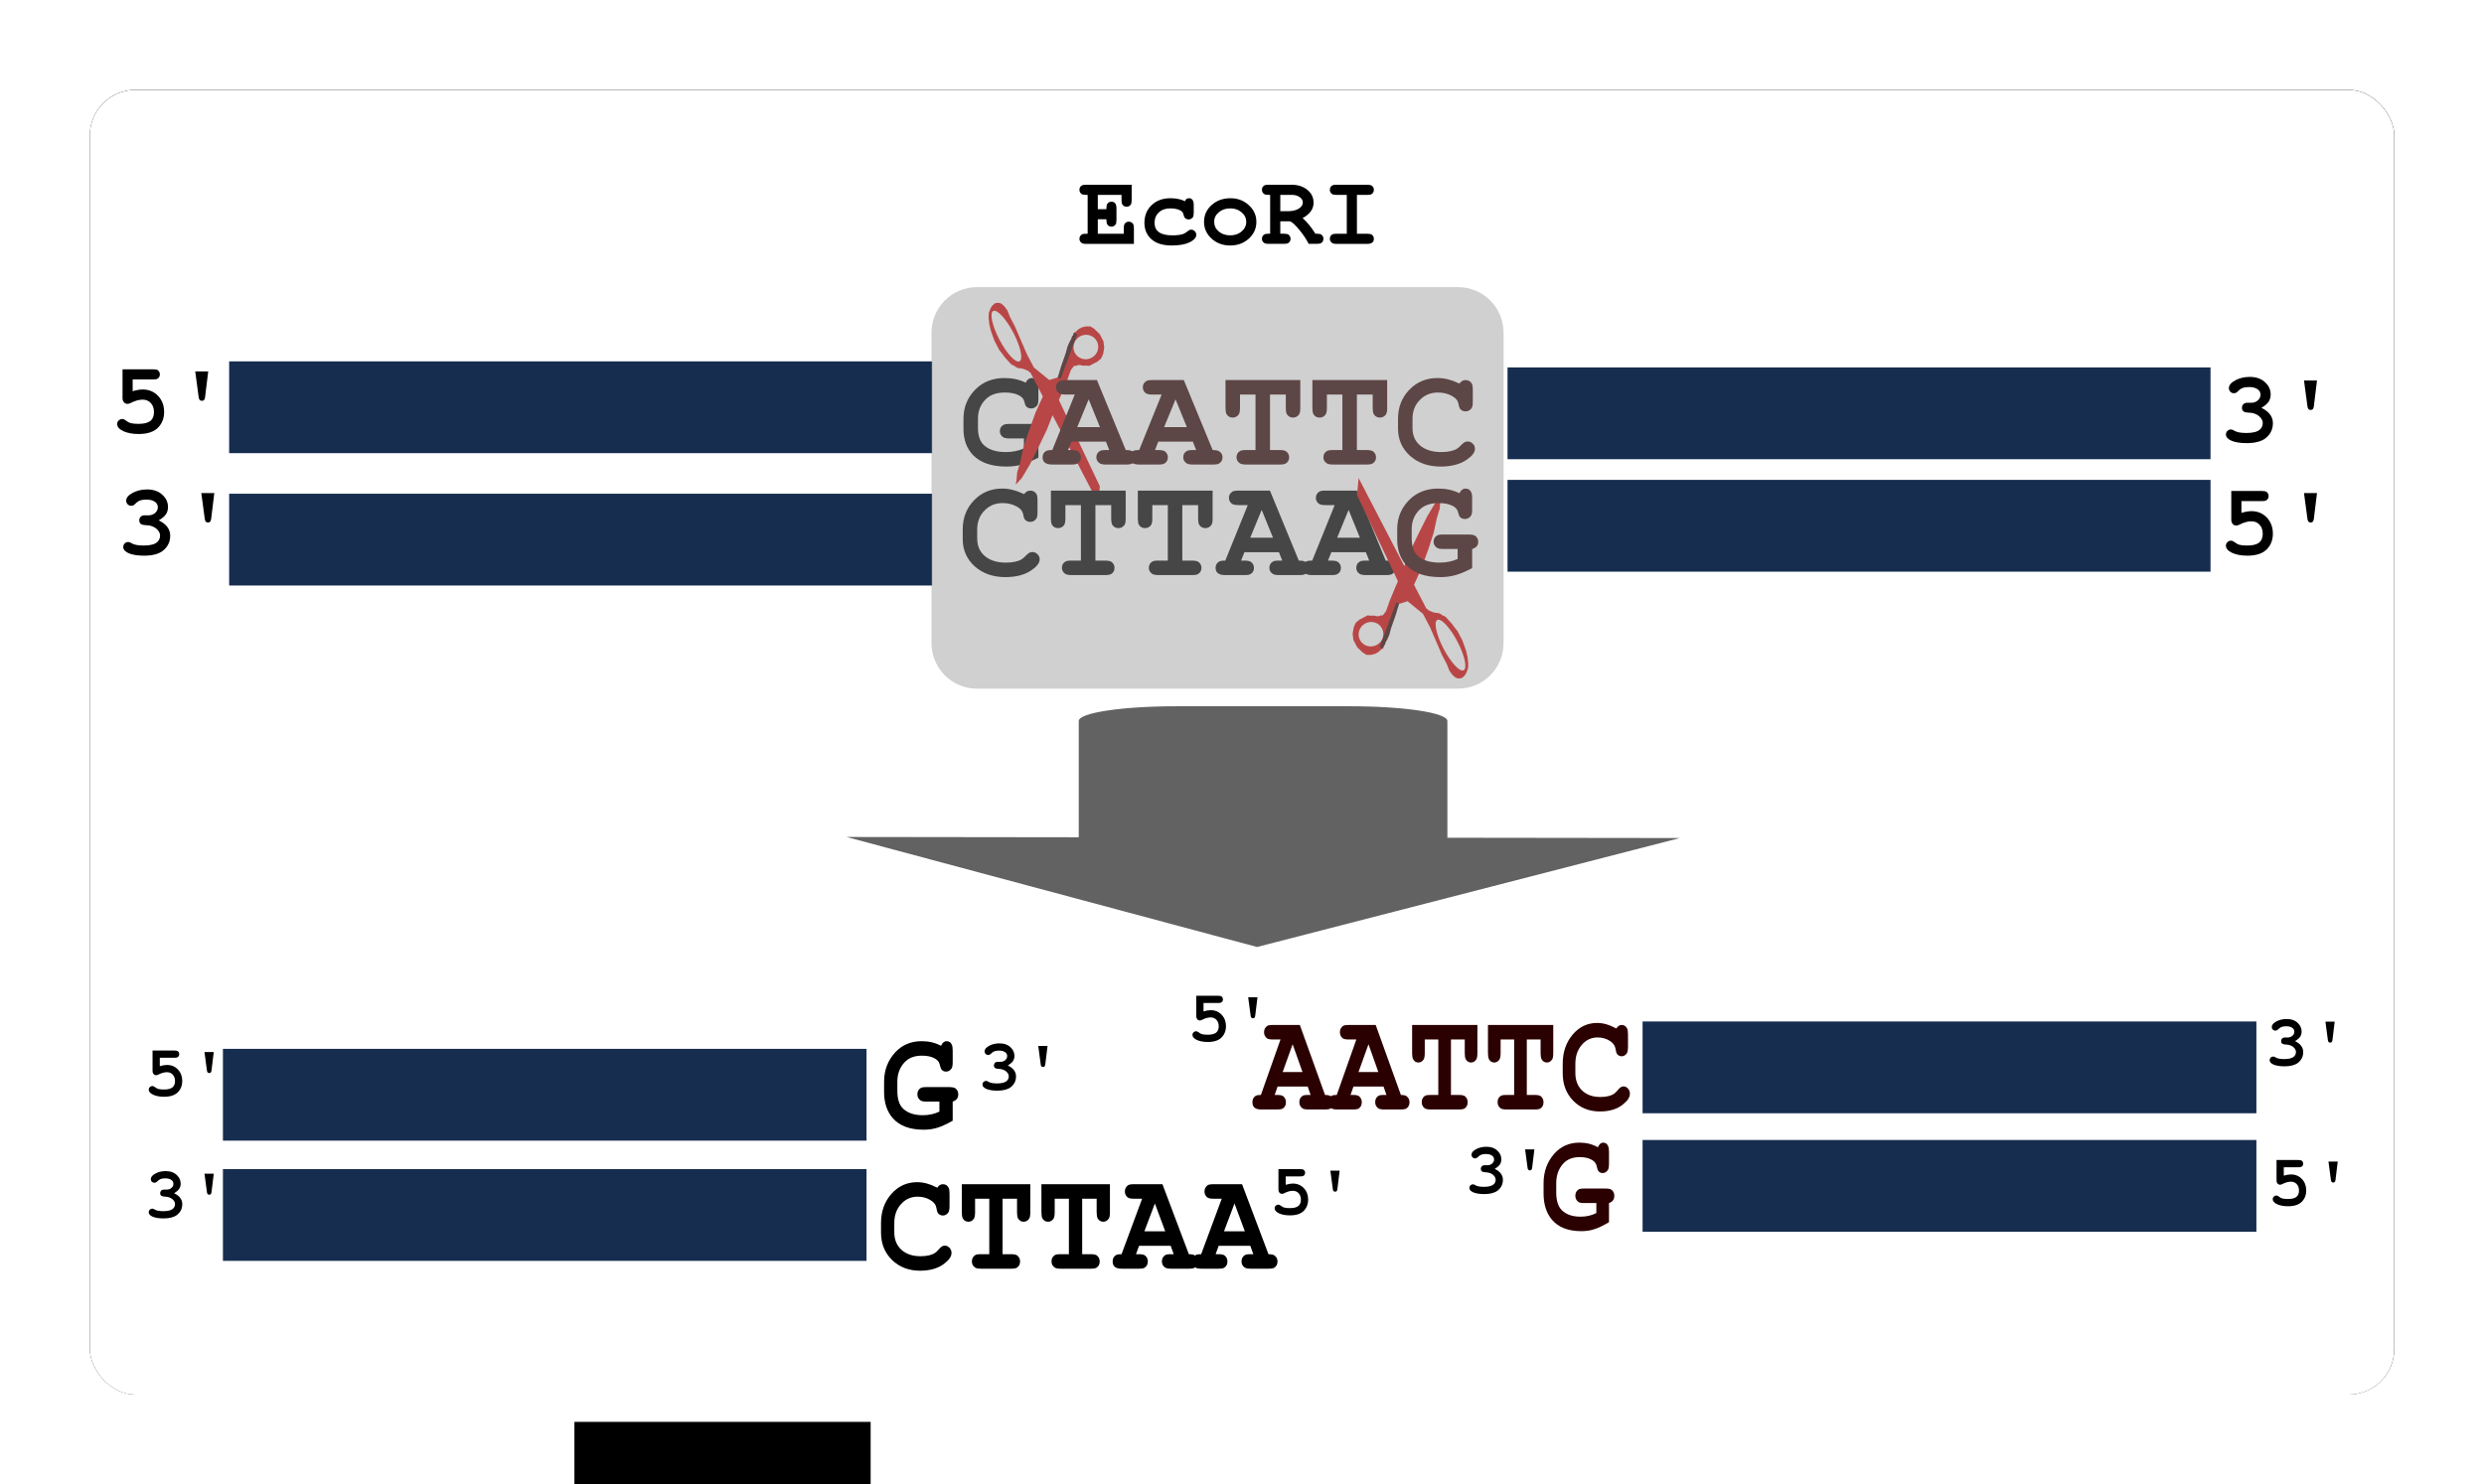 <?xml version="1.0" encoding="UTF-8" standalone="no"?>
<!-- Created with Inkscape (http://www.inkscape.org/) -->
<svg
    xmlns:inkscape="http://www.inkscape.org/namespaces/inkscape"
    xmlns:rdf="http://www.w3.org/1999/02/22-rdf-syntax-ns#"
    xmlns="http://www.w3.org/2000/svg"
    xmlns:cc="http://creativecommons.org/ns#"
    xmlns:dc="http://purl.org/dc/elements/1.1/"
    xmlns:sodipodi="http://sodipodi.sourceforge.net/DTD/sodipodi-0.dtd"
    xmlns:svg="http://www.w3.org/2000/svg"
    xmlns:ns1="http://sozi.baierouge.fr"
    xmlns:xlink="http://www.w3.org/1999/xlink"
    id="svg2"
    sodipodi:docname="RE illustration.svg"
    viewBox="0 0 338.04 202.05"
    version="1.1"
    inkscape:version="0.48.1 r9760"
  >
  <defs
      id="defs4"
    >
    <filter
        id="filter4427"
        inkscape:collect="always"
        color-interpolation-filters="sRGB"
      >
      <feGaussianBlur
          id="feGaussianBlur4429"
          stdDeviation="10.33"
          inkscape:collect="always"
      />
    </filter
    >
  </defs
  >
  <sodipodi:namedview
      id="base"
      bordercolor="#666666"
      inkscape:pageshadow="2"
      inkscape:window-y="24"
      fit-margin-left="0"
      pagecolor="#ffffff"
      inkscape:window-height="776"
      inkscape:window-maximized="1"
      inkscape:zoom="0.25483028"
      inkscape:window-x="50"
      showgrid="false"
      borderopacity="1.0"
      inkscape:current-layer="layer1"
      inkscape:cx="159.08337"
      inkscape:cy="109.39355"
      fit-margin-top="0"
      fit-margin-right="0"
      fit-margin-bottom="0"
      inkscape:window-width="1230"
      inkscape:pageopacity="0.0"
      inkscape:document-units="px"
  />
  <g
      id="layer1"
      inkscape:label="Layer 1"
      inkscape:groupmode="layer"
      transform="translate(-10.012 -13.924)"
    >
    <flowRoot
        id="flowRoot4103"
        xml:space="preserve"
        style="font-size:40px;font-family:Sans;letter-spacing:0px;line-height:125%;word-spacing:0px;fill:#000000"
      >
      <flowRegion
          id="flowRegion4105"
        >
        <rect
            id="rect4107"
            y="325.9"
            width="57.949"
            x="128.5"
            height="118.42"
        />
      </flowRegion
      >
      <flowPara
          id="flowPara4109"
      />
    </flowRoot
    >
    <flowRoot
        id="flowRoot4111"
        xml:space="preserve"
        style="font-size:40px;font-family:Sans;letter-spacing:0px;line-height:125%;word-spacing:0px;fill:#000000"
      >
      <flowRegion
          id="flowRegion4113"
        >
        <rect
            id="rect4115"
            y="207.48"
            width="40.312"
            x="88.183"
            height="118.42"
        />
      </flowRegion
      >
      <flowPara
          id="flowPara4117"
      />
    </flowRoot
    >
    <g
        id="g4431"
        transform="matrix(1.191 0 0 1.191 33.32 -97.993)"
      >
      <rect
          id="rect4417"
          ry="12.598"
          style="filter:url(#filter4427);fill-rule:evenodd;fill:#000000"
          transform="matrix(0.414 0 0 0.414 -11.469 55.068)"
          height="360.21"
          width="636.03"
          y="118.76"
          x="5.221"
      />
      <rect
          id="rect4415"
          style="fill-rule:evenodd;fill:#ffffff"
          ry="5.215"
          height="149.13"
          width="263.31"
          y="104.24"
          x="-9.307"
      />
      <g
          id="g4325"
          transform="matrix(0.414 0 0 0.414 -11.469 55.068)"
        >
        <path
            id="rect3893"
            style="fill-rule:evenodd;fill:#162d50"
            inkscape:connector-curvature="0"
            d="m43.677 193.73h194.02v25.341h-194.02z"
        />
        <path
            id="path3926"
            d="m267.03 215.01v5.28c-1.787 0.933-3.307 1.573-4.56 1.92-1.253 0.373-2.653 0.56-4.2 0.56-4.133 0-7.227-1.053-9.28-3.16-1.76-1.84-2.64-4.253-2.64-7.24v-2.84c0-3.173 1.12-5.88 3.36-8.12 2.08-2.053 4.747-3.08 8-3.08 2.16 0 4.093 0.427 5.8 1.28 0.427-0.853 0.973-1.28 1.64-1.28 0.773 0 1.307 0.32 1.6 0.96 0.187 0.32 0.28 0.88 0.28 1.68v3.12c-0 0.907-0.12 1.507-0.36 1.8-0.427 0.56-0.973 0.84-1.64 0.84-0.587 0-1.053-0.2-1.4-0.6-0.16-0.187-0.347-0.693-0.56-1.52-0.213-0.693-0.787-1.24-1.72-1.64-0.933-0.427-2.133-0.64-3.6-0.64-2.267 0-4.027 0.627-5.28 1.88-1.413 1.413-2.12 3.187-2.12 5.32v2.56c0 2.267 0.6 3.907 1.8 4.92 1.387 1.173 3.347 1.76 5.88 1.76 1.84 0 3.507-0.333 5-1v-2.76h-4c-0.907 0-1.507-0.133-1.8-0.4-0.56-0.4-0.84-0.933-0.84-1.6-0-0.773 0.32-1.347 0.96-1.72 0.267-0.187 0.827-0.28 1.68-0.28h7c0.88 0 1.493 0.12 1.84 0.36 0.56 0.4 0.84 0.947 0.84 1.64-0 1.013-0.56 1.68-1.68 2"
            style="fill:#000000"
            inkscape:connector-curvature="0"
        />
        <g
            id="g4225"
            transform="translate(-.332 3.98)"
          >
          <path
              id="path3850"
              style="fill:#d40000"
              inkscape:connector-curvature="0"
              d="m273.03 200.45 11.288 23.776-0.454 4.663-18.556-35.759-0.13-0.248-0.32-0.148-0.13-0.248-0.64-0.296-0.64-0.296-0.829-0.196-1.019-0.096-0.13-0.248-0.19 0.1-0.45-0.396-0.32-0.148-0.64-0.296-0.58-0.643-0.58-0.643-0.58-0.643-0.841-1.138-0.71-0.891-0.651-1.238-0.651-1.238-0.591-1.585-0.461-1.338-0.402-1.685-0.212-1.785 0.048-1.29 0.368-1.142 0.498-0.894 0.818-0.746 0.889-0.151 0.829 0.196 0.9 0.791 0.841 1.138 0.722 1.833 1.302 2.476 1.112 2.576 1.112 2.576 1.112 2.576 1.041 1.981 0.651 1.238 0.26 0.495 4.24 3.46 2.916-0.901 3.742-11.765 0.059-0.347 0.569-0.299 0.818-0.746 0.949-0.499 1.079-0.251 1.209-0.003 1.09 0.691 1.48 1.434 1.041 1.981 0.212 1.785-0.298 1.737-0.558 1.242-1.008 0.846-1.138 0.598-1.138 0.598-1.019-0.096-0.699 0.051-0.829-0.196-0.699 0.051-0.379 0.199-0.51-0.048-0.439 0.547-0.439 0.547-0.309 0.794-0.677 1.936-1.484 3.625-1.983 4.519-2.161 5.561-2.422 5.066-2.362 4.718-2.183 3.676-1.696 1.84 0.059-0.347 0.179-1.042 0.167-1.984 0.796-2.631 0.844-3.921 1.473-4.567 1.972-5.461 3.039-6.655 3.653-3.184-0.242 6.449z"
          />
          <path
              id="path3852"
              style="fill:#2b0000"
              inkscape:connector-curvature="0"
              d="m277.26 181.79-0.059 0.347-0.19 0.1-0.059 0.347-0.19 0.1-0.249 0.447-0.059 0.347-0.498 0.894-0.558 1.242-0.487 1.837-0.677 1.936-0.677 1.936-0.428 1.489-0.368 1.142-0.059 0.347 0.829 0.196 4.501-12.164-0.77-0.543z"
          />
          <path
              id="ellipse3860"
              d="m433 173c0 6.627-7.163 12-16 12s-16-5.373-16-12 7.163-12 16-12 16 5.373 16 12z"
              style="fill:#ffffff"
              inkscape:connector-curvature="0"
              transform="matrix(.19 -.1 .13 .248 178.74 184.59)"
          />
          <path
              id="ellipse3862"
              d="m343 127c0 15.464-4.477 28-10 28s-10-12.536-10-28 4.477-28 10-28 10 12.536 10 28z"
              style="fill:#ffffff"
              inkscape:connector-curvature="0"
              transform="matrix(.19 -.1 .13 .248 178.74 184.59)"
          />
        </g
        >
        <path
            id="path3928"
            d="m285.66 215.89h-9.52l-0.92 2.32h0.92c0.853 0 1.453 0.12 1.8 0.36 0.56 0.427 0.84 0.973 0.84 1.64-0 0.773-0.32 1.347-0.96 1.72-0.293 0.187-0.853 0.28-1.68 0.28h-5.32c-1.76 0-2.64-0.667-2.64-2 0-0.773 0.32-1.347 0.96-1.72 0.293-0.187 0.867-0.28 1.72-0.28l6.2-15.32h-2.52c-0.88 0-1.493-0.12-1.84-0.36-0.56-0.427-0.84-0.973-0.84-1.64-0-0.72 0.32-1.293 0.96-1.72 0.293-0.187 0.867-0.28 1.72-0.28h8.64l7.96 19.32c0.933 0 1.56 0.133 1.88 0.4 0.56 0.4 0.84 0.933 0.84 1.6-0 0.773-0.32 1.347-0.96 1.72-0.293 0.187-0.853 0.28-1.68 0.28h-5.56c-0.853 0-1.453-0.133-1.8-0.4-0.56-0.4-0.84-0.933-0.84-1.6-0-0.773 0.32-1.347 0.96-1.72 0.267-0.187 0.827-0.28 1.68-0.28h0.92l-0.92-2.32m-1.64-4-3.12-7.68-3.16 7.68h6.28"
            style="fill:#2b0000"
            inkscape:connector-curvature="0"
        />
        <path
            id="path3930"
            d="m309.64 215.89h-9.52l-0.92 2.32h0.92c0.853 0 1.453 0.12 1.8 0.36 0.56 0.427 0.84 0.973 0.84 1.64-0 0.773-0.32 1.347-0.96 1.72-0.293 0.187-0.853 0.28-1.68 0.28h-5.32c-1.76 0-2.64-0.667-2.64-2 0-0.773 0.32-1.347 0.96-1.72 0.293-0.187 0.867-0.28 1.72-0.28l6.2-15.32h-2.52c-0.88 0-1.493-0.12-1.84-0.36-0.56-0.427-0.84-0.973-0.84-1.64 0-0.72 0.32-1.293 0.96-1.72 0.293-0.187 0.867-0.28 1.72-0.28h8.64l7.96 19.32c0.933 0 1.56 0.133 1.88 0.4 0.56 0.4 0.84 0.933 0.84 1.6-0 0.773-0.32 1.347-0.96 1.72-0.293 0.187-0.853 0.28-1.68 0.28h-5.56c-0.853 0-1.453-0.133-1.8-0.4-0.56-0.4-0.84-0.933-0.84-1.6-0-0.773 0.32-1.347 0.96-1.72 0.267-0.187 0.827-0.28 1.68-0.28h0.92l-0.92-2.32m-1.64-4-3.12-7.68-3.16 7.68h6.28"
            style="fill:#2b0000"
            inkscape:connector-curvature="0"
        />
        <path
            id="path3932"
            d="m330.95 202.89v15.32h2.64c0.853 0 1.453 0.12 1.8 0.36 0.56 0.427 0.84 0.973 0.84 1.64-0 0.773-0.32 1.347-0.96 1.72-0.32 0.187-0.88 0.28-1.68 0.28h-9.24c-0.853 0-1.453-0.133-1.8-0.4-0.56-0.4-0.84-0.933-0.84-1.6-0-0.773 0.32-1.347 0.96-1.72 0.267-0.187 0.827-0.28 1.68-0.28h2.6v-15.32h-4.28v3.72c-0 0.853-0.12 1.453-0.36 1.8-0.427 0.56-0.973 0.84-1.64 0.84-0.773 0-1.347-0.32-1.72-0.96-0.187-0.347-0.28-0.907-0.28-1.68v-7.72h20.64v7.72c-0 0.907-0.12 1.507-0.36 1.8-0.427 0.56-0.973 0.84-1.64 0.84-0.747 0-1.32-0.32-1.72-0.96-0.187-0.347-0.28-0.907-0.28-1.68v-3.72h-4.36"
            style="fill:#2b0000"
            inkscape:connector-curvature="0"
        />
        <path
            id="path3934"
            d="m354.93 202.89v15.32h2.64c0.853 0 1.453 0.12 1.8 0.36 0.56 0.427 0.84 0.973 0.84 1.64-0 0.773-0.32 1.347-0.96 1.72-0.32 0.187-0.88 0.28-1.68 0.28h-9.24c-0.853 0-1.453-0.133-1.8-0.4-0.56-0.4-0.84-0.933-0.84-1.6 0-0.773 0.32-1.347 0.96-1.72 0.267-0.187 0.827-0.28 1.68-0.28h2.6v-15.32h-4.28v3.72c0 0.853-0.12 1.453-0.36 1.8-0.427 0.56-0.973 0.84-1.64 0.84-0.773 0-1.347-0.32-1.72-0.96-0.187-0.347-0.28-0.907-0.28-1.68v-7.72h20.64v7.72c-0 0.907-0.12 1.507-0.36 1.8-0.427 0.56-0.973 0.84-1.64 0.84-0.747 0-1.32-0.32-1.72-0.96-0.187-0.347-0.28-0.907-0.28-1.68v-3.72h-4.36"
            style="fill:#2b0000"
            inkscape:connector-curvature="0"
        />
        <path
            id="path3936"
            d="m382.84 199.69 0.4 0.16c0.453-0.64 1.013-0.96 1.68-0.96 0.773 0 1.347 0.32 1.72 0.96 0.187 0.293 0.28 0.853 0.28 1.68v3.36c-0 0.88-0.12 1.48-0.36 1.8-0.427 0.56-0.973 0.84-1.64 0.84-0.56 0-1.027-0.187-1.4-0.56-0.24-0.24-0.427-0.76-0.56-1.56-0.107-0.48-0.293-0.867-0.56-1.16-0.24-0.32-0.64-0.64-1.2-0.96-1.147-0.64-2.44-0.96-3.88-0.96-2.027 0-3.707 0.693-5.04 2.08-1.333 1.36-2 3.093-2 5.2v2.56c-0 2 0.707 3.6 2.12 4.8 1.44 1.2 3.36 1.8 5.76 1.8 1.92 0 3.387-0.307 4.4-0.92 0.293-0.16 0.8-0.613 1.52-1.36 0.427-0.427 0.907-0.64 1.44-0.64 0.533 0 1 0.2 1.4 0.6 0.4 0.4 0.6 0.867 0.6 1.4-0 0.96-0.707 1.933-2.12 2.92-1.84 1.333-4.293 2-7.36 2-3.387 0-6.2-0.987-8.44-2.96-2.213-2-3.32-4.52-3.32-7.56v-2.64c0-3.2 1.04-5.88 3.12-8.04s4.667-3.24 7.76-3.24c1.867 0 3.76 0.453 5.68 1.36"
            style="fill:#2b0000"
            inkscape:connector-curvature="0"
        />
        <path
            id="path3945"
            d="m262.7 230.21 0.4 0.16c0.453-0.64 1.013-0.96 1.68-0.96 0.773 0 1.347 0.32 1.72 0.96 0.187 0.293 0.28 0.853 0.28 1.68v3.36c-0 0.88-0.12 1.48-0.36 1.8-0.427 0.56-0.973 0.84-1.64 0.84-0.56 0-1.027-0.187-1.4-0.56-0.24-0.24-0.427-0.76-0.56-1.56-0.107-0.48-0.293-0.867-0.56-1.16-0.24-0.32-0.64-0.64-1.2-0.96-1.147-0.64-2.44-0.96-3.88-0.96-2.027 0-3.707 0.693-5.04 2.08-1.333 1.36-2 3.093-2 5.2v2.56c0 2 0.707 3.6 2.12 4.8 1.44 1.2 3.36 1.8 5.76 1.8 1.92 0 3.387-0.307 4.4-0.92 0.293-0.16 0.8-0.613 1.52-1.36 0.427-0.427 0.907-0.64 1.44-0.64 0.533 0 1 0.2 1.4 0.6 0.4 0.4 0.6 0.867 0.6 1.4-0 0.96-0.707 1.933-2.12 2.92-1.84 1.333-4.293 2-7.36 2-3.387-0-6.2-0.987-8.44-2.96-2.213-2-3.32-4.52-3.32-7.56v-2.64c0-3.2 1.04-5.88 3.12-8.04s4.667-3.24 7.76-3.24c1.867 0 3.76 0.453 5.68 1.36"
            style="fill:#000000"
            inkscape:connector-curvature="0"
        />
        <path
            id="path3947"
            d="m282.76 233.41v15.32h2.64c0.853 0 1.453 0.12 1.8 0.36 0.56 0.427 0.84 0.973 0.84 1.64-0 0.773-0.32 1.347-0.96 1.72-0.32 0.187-0.88 0.28-1.68 0.28h-9.24c-0.853 0-1.453-0.133-1.8-0.4-0.56-0.4-0.84-0.933-0.84-1.6-0-0.773 0.32-1.347 0.96-1.72 0.267-0.187 0.827-0.28 1.68-0.28h2.6v-15.32h-4.28v3.72c-0 0.853-0.12 1.453-0.36 1.8-0.427 0.56-0.973 0.84-1.64 0.84-0.773 0-1.347-0.32-1.72-0.96-0.187-0.347-0.28-0.907-0.28-1.68v-7.72h20.64v7.72c-0 0.907-0.12 1.507-0.36 1.8-0.427 0.56-0.973 0.84-1.64 0.84-0.747 0-1.32-0.32-1.72-0.96-0.187-0.347-0.28-0.907-0.28-1.68v-3.72h-4.36"
            style="fill:#000000"
            inkscape:connector-curvature="0"
        />
        <path
            id="path3949"
            d="m306.75 233.41v15.32h2.64c0.853 0 1.453 0.12 1.8 0.36 0.56 0.427 0.84 0.973 0.84 1.64-0 0.773-0.32 1.347-0.96 1.72-0.32 0.187-0.88 0.28-1.68 0.28h-9.24c-0.853 0-1.453-0.133-1.8-0.4-0.56-0.4-0.84-0.933-0.84-1.6 0-0.773 0.32-1.347 0.96-1.72 0.267-0.187 0.827-0.28 1.68-0.28h2.6v-15.32h-4.28v3.72c0 0.853-0.12 1.453-0.36 1.8-0.427 0.56-0.973 0.84-1.64 0.84-0.773 0-1.347-0.32-1.72-0.96-0.187-0.347-0.28-0.907-0.28-1.68v-7.72h20.64v7.72c-0 0.907-0.12 1.507-0.36 1.8-0.427 0.56-0.973 0.84-1.64 0.84-0.747 0-1.32-0.32-1.72-0.96-0.187-0.347-0.28-0.907-0.28-1.68v-3.72h-4.36"
            style="fill:#000000"
            inkscape:connector-curvature="0"
        />
        <path
            id="path3951"
            d="m333.41 246.41h-9.52l-0.92 2.32h0.92c0.853 0 1.453 0.12 1.8 0.36 0.56 0.427 0.84 0.973 0.84 1.64-0 0.773-0.32 1.347-0.96 1.72-0.293 0.187-0.853 0.28-1.68 0.28h-5.32c-1.76 0-2.64-0.667-2.64-2 0-0.773 0.32-1.347 0.96-1.72 0.293-0.187 0.867-0.28 1.72-0.28l6.2-15.32h-2.52c-0.88 0-1.493-0.12-1.84-0.36-0.56-0.427-0.84-0.973-0.84-1.64-0-0.72 0.32-1.293 0.96-1.72 0.293-0.187 0.867-0.28 1.72-0.28h8.64l7.96 19.32c0.933 0 1.56 0.133 1.88 0.4 0.56 0.4 0.84 0.933 0.84 1.6-0 0.773-0.32 1.347-0.96 1.72-0.293 0.187-0.853 0.28-1.68 0.28h-5.56c-0.853 0-1.453-0.133-1.8-0.4-0.56-0.4-0.84-0.933-0.84-1.6-0-0.773 0.32-1.347 0.96-1.72 0.267-0.187 0.827-0.28 1.68-0.28h0.92l-0.92-2.32m-1.64-4-3.12-7.68-3.16 7.68h6.28"
            style="fill:#000000"
            inkscape:connector-curvature="0"
        />
        <path
            id="path3953"
            d="m357.4 246.41h-9.52l-0.92 2.32h0.92c0.853 0 1.453 0.12 1.8 0.36 0.56 0.427 0.84 0.973 0.84 1.64-0 0.773-0.32 1.347-0.96 1.72-0.293 0.187-0.853 0.28-1.68 0.28h-5.32c-1.76 0-2.64-0.667-2.64-2 0-0.773 0.32-1.347 0.96-1.72 0.293-0.187 0.867-0.28 1.72-0.28l6.2-15.32h-2.52c-0.88 0-1.493-0.12-1.84-0.36-0.56-0.427-0.84-0.973-0.84-1.64 0-0.72 0.32-1.293 0.96-1.72 0.293-0.187 0.867-0.28 1.72-0.28h8.64l7.96 19.32c0.933 0 1.56 0.133 1.88 0.4 0.56 0.4 0.84 0.933 0.84 1.6-0 0.773-0.32 1.347-0.96 1.72-0.293 0.187-0.853 0.28-1.68 0.28h-5.56c-0.853 0-1.453-0.133-1.8-0.4-0.56-0.4-0.84-0.933-0.84-1.6-0-0.773 0.32-1.347 0.96-1.72 0.267-0.187 0.827-0.28 1.68-0.28h0.92l-0.92-2.32m-1.64-4-3.12-7.68-3.16 7.68h6.28"
            style="fill:#000000"
            inkscape:connector-curvature="0"
        />
        <path
            id="rect3975"
            style="fill-rule:evenodd;fill:#162d50"
            inkscape:connector-curvature="0"
            d="m43.677 230.27h194.02v25.341h-194.02z"
        />
        <path
            id="rect3977"
            style="fill-rule:evenodd;fill:#162d50"
            inkscape:connector-curvature="0"
            d="m396.51 195.4h194.02v25.341h-194.02z"
        />
        <path
            id="rect3979"
            style="fill-rule:evenodd;fill:#162d50"
            inkscape:connector-curvature="0"
            d="m396.51 226.45h194.02v25.341h-194.02z"
        />
        <path
            id="rect3993"
            style="fill-rule:evenodd;fill:#162d50"
            inkscape:connector-curvature="0"
            d="m41.962 383.53h177.63v25.341h-177.63z"
        />
        <path
            id="path3995"
            style="fill:#000000"
            inkscape:connector-curvature="0"
            d="m243.37 398.09v5.28c-1.636 0.933-3.027 1.573-4.175 1.92-1.147 0.373-2.429 0.56-3.845 0.56-3.784 0-6.616-1.053-8.496-3.16-1.611-1.84-2.417-4.253-2.417-7.24v-2.84c0-3.173 1.025-5.88 3.076-8.12 1.904-2.053 4.346-3.08 7.324-3.08 1.978 0 3.748 0.427 5.31 1.28 0.391-0.853 0.891-1.28 1.502-1.28 0.708 0 1.196 0.32 1.465 0.96 0.171 0.32 0.256 0.88 0.256 1.68v3.12c-0 0.907-0.11 1.507-0.33 1.8-0.391 0.56-0.891 0.84-1.502 0.84-0.537 0-0.964-0.2-1.282-0.6-0.146-0.187-0.317-0.693-0.513-1.52-0.195-0.693-0.72-1.24-1.575-1.64-0.855-0.427-1.953-0.64-3.296-0.64-2.075 0-3.687 0.627-4.834 1.88-1.294 1.413-1.941 3.187-1.941 5.32v2.56c0 2.267 0.549 3.907 1.648 4.92 1.27 1.173 3.064 1.76 5.383 1.76 1.685 0 3.21-0.333 4.578-1v-2.76h-3.662c-0.83 0-1.379-0.133-1.648-0.4-0.513-0.4-0.769-0.933-0.769-1.6-0-0.773 0.293-1.347 0.879-1.72 0.244-0.187 0.757-0.28 1.538-0.28h6.409c0.806 0 1.367 0.12 1.685 0.36 0.513 0.4 0.769 0.947 0.769 1.64-0 1.013-0.513 1.68-1.538 2"
        />
        <g
            id="g4053"
            transform="matrix(.873 0 0 1 96.373 59.629)"
          >
          <path
              id="path4009"
              d="m280.62 334.31h-9.52l-0.92 2.32h0.92c0.853 0 1.453 0.12 1.8 0.36 0.56 0.427 0.84 0.973 0.84 1.64-0 0.773-0.32 1.347-0.96 1.72-0.293 0.187-0.853 0.28-1.68 0.28h-5.32c-1.76 0-2.64-0.667-2.64-2 0-0.773 0.32-1.347 0.96-1.72 0.293-0.187 0.867-0.28 1.72-0.28l6.2-15.32h-2.52c-0.88 0-1.493-0.12-1.84-0.36-0.56-0.427-0.84-0.973-0.84-1.64-0-0.72 0.32-1.293 0.96-1.72 0.293-0.187 0.867-0.28 1.72-0.28h8.64l7.96 19.32c0.933 0 1.56 0.133 1.88 0.4 0.56 0.4 0.84 0.933 0.84 1.6-0 0.773-0.32 1.347-0.96 1.72-0.293 0.187-0.853 0.28-1.68 0.28h-5.56c-0.853 0-1.453-0.133-1.8-0.4-0.56-0.4-0.84-0.933-0.84-1.6-0-0.773 0.32-1.347 0.96-1.72 0.267-0.187 0.827-0.28 1.68-0.28h0.92l-0.92-2.32m-1.64-4-3.12-7.68-3.16 7.68h6.28"
              style="fill:#2b0000"
              inkscape:connector-curvature="0"
          />
          <path
              id="path4011"
              d="m304.6 334.31h-9.52l-0.92 2.32h0.92c0.853 0 1.453 0.12 1.8 0.36 0.56 0.427 0.84 0.973 0.84 1.64-0 0.773-0.32 1.347-0.96 1.72-0.293 0.187-0.853 0.28-1.68 0.28h-5.32c-1.76 0-2.64-0.667-2.64-2 0-0.773 0.32-1.347 0.96-1.72 0.293-0.187 0.867-0.28 1.72-0.28l6.2-15.32h-2.52c-0.88 0-1.493-0.12-1.84-0.36-0.56-0.427-0.84-0.973-0.84-1.64 0-0.72 0.32-1.293 0.96-1.72 0.293-0.187 0.867-0.28 1.72-0.28h8.64l7.96 19.32c0.933 0 1.56 0.133 1.88 0.4 0.56 0.4 0.84 0.933 0.84 1.6-0 0.773-0.32 1.347-0.96 1.72-0.293 0.187-0.853 0.28-1.68 0.28h-5.56c-0.853 0-1.453-0.133-1.8-0.4-0.56-0.4-0.84-0.933-0.84-1.6-0-0.773 0.32-1.347 0.96-1.72 0.267-0.187 0.827-0.28 1.68-0.28h0.92l-0.92-2.32m-1.64-4-3.12-7.68-3.16 7.68h6.28"
              style="fill:#2b0000"
              inkscape:connector-curvature="0"
          />
          <path
              id="path4013"
              d="m325.91 321.31v15.32h2.64c0.853 0 1.453 0.12 1.8 0.36 0.56 0.427 0.84 0.973 0.84 1.64-0 0.773-0.32 1.347-0.96 1.72-0.32 0.187-0.88 0.28-1.68 0.28h-9.24c-0.853 0-1.453-0.133-1.8-0.4-0.56-0.4-0.84-0.933-0.84-1.6-0-0.773 0.32-1.347 0.96-1.72 0.267-0.187 0.827-0.28 1.68-0.28h2.6v-15.32h-4.28v3.72c-0 0.853-0.12 1.453-0.36 1.8-0.427 0.56-0.973 0.84-1.64 0.84-0.773 0-1.347-0.32-1.72-0.96-0.187-0.347-0.28-0.907-0.28-1.68v-7.72h20.64v7.72c-0 0.907-0.12 1.507-0.36 1.8-0.427 0.56-0.973 0.84-1.64 0.84-0.747 0-1.32-0.32-1.72-0.96-0.187-0.347-0.28-0.907-0.28-1.68v-3.72h-4.36"
              style="fill:#2b0000"
              inkscape:connector-curvature="0"
          />
          <path
              id="path4015"
              d="m349.89 321.31v15.32h2.64c0.853 0 1.453 0.12 1.8 0.36 0.56 0.427 0.84 0.973 0.84 1.64-0 0.773-0.32 1.347-0.96 1.72-0.32 0.187-0.88 0.28-1.68 0.28h-9.24c-0.853 0-1.453-0.133-1.8-0.4-0.56-0.4-0.84-0.933-0.84-1.6 0-0.773 0.32-1.347 0.96-1.72 0.267-0.187 0.827-0.28 1.68-0.28h2.6v-15.32h-4.28v3.72c0 0.853-0.12 1.453-0.36 1.8-0.427 0.56-0.973 0.84-1.64 0.84-0.773 0-1.347-0.32-1.72-0.96-0.187-0.347-0.28-0.907-0.28-1.68v-7.72h20.64v7.72c-0 0.907-0.12 1.507-0.36 1.8-0.427 0.56-0.973 0.84-1.64 0.84-0.747 0-1.32-0.32-1.72-0.96-0.187-0.347-0.28-0.907-0.28-1.68v-3.72h-4.36"
              style="fill:#2b0000"
              inkscape:connector-curvature="0"
          />
          <path
              id="path4017"
              d="m377.8 318.11 0.4 0.16c0.453-0.64 1.013-0.96 1.68-0.96 0.773 0 1.347 0.32 1.72 0.96 0.187 0.293 0.28 0.853 0.28 1.68v3.36c-0 0.88-0.12 1.48-0.36 1.8-0.427 0.56-0.973 0.84-1.64 0.84-0.56 0-1.027-0.187-1.4-0.56-0.24-0.24-0.427-0.76-0.56-1.56-0.107-0.48-0.293-0.867-0.56-1.16-0.24-0.32-0.64-0.64-1.2-0.96-1.147-0.64-2.44-0.96-3.88-0.96-2.027 0-3.707 0.693-5.04 2.08-1.333 1.36-2 3.093-2 5.2v2.56c-0 2 0.707 3.6 2.12 4.8 1.44 1.2 3.36 1.8 5.76 1.8 1.92 0 3.387-0.307 4.4-0.92 0.293-0.16 0.8-0.613 1.52-1.36 0.427-0.427 0.907-0.64 1.44-0.64 0.533 0 1 0.2 1.4 0.6 0.4 0.4 0.6 0.867 0.6 1.4-0 0.96-0.707 1.933-2.12 2.92-1.84 1.333-4.293 2-7.36 2-3.387 0-6.2-0.987-8.44-2.96-2.213-2-3.32-4.52-3.32-7.56v-2.64c0-3.2 1.04-5.88 3.12-8.04s4.667-3.24 7.76-3.24c1.867 0 3.76 0.453 5.68 1.36"
              style="fill:#2b0000"
              inkscape:connector-curvature="0"
          />
        </g
        >
        <g
            id="g4060"
            transform="matrix(.916 0 0 1 .437 52.91)"
          >
          <path
              id="path4019"
              d="m260.18 368.79 0.4 0.16c0.453-0.64 1.013-0.96 1.68-0.96 0.773 0 1.347 0.32 1.72 0.96 0.187 0.293 0.28 0.853 0.28 1.68v3.36c-0 0.88-0.12 1.48-0.36 1.8-0.427 0.56-0.973 0.84-1.64 0.84-0.56 0-1.027-0.187-1.4-0.56-0.24-0.24-0.427-0.76-0.56-1.56-0.107-0.48-0.293-0.867-0.56-1.16-0.24-0.32-0.64-0.64-1.2-0.96-1.147-0.64-2.44-0.96-3.88-0.96-2.027 0-3.707 0.693-5.04 2.08-1.333 1.36-2 3.093-2 5.2v2.56c0 2 0.707 3.6 2.12 4.8 1.44 1.2 3.36 1.8 5.76 1.8 1.92 0 3.387-0.307 4.4-0.92 0.293-0.16 0.8-0.613 1.52-1.36 0.427-0.427 0.907-0.64 1.44-0.64 0.533 0 1 0.2 1.4 0.6 0.4 0.4 0.6 0.867 0.6 1.4-0 0.96-0.707 1.933-2.12 2.92-1.84 1.333-4.293 2-7.36 2-3.387-0-6.2-0.987-8.44-2.96-2.213-2-3.32-4.52-3.32-7.56v-2.64c0-3.2 1.04-5.88 3.12-8.04s4.667-3.24 7.76-3.24c1.867 0 3.76 0.453 5.68 1.36"
              style="fill:#000000"
              inkscape:connector-curvature="0"
          />
          <path
              id="path4021"
              d="m280.24 371.99v15.32h2.64c0.853 0 1.453 0.12 1.8 0.36 0.56 0.427 0.84 0.973 0.84 1.64-0 0.773-0.32 1.347-0.96 1.72-0.32 0.187-0.88 0.28-1.68 0.28h-9.24c-0.853 0-1.453-0.133-1.8-0.4-0.56-0.4-0.84-0.933-0.84-1.6-0-0.773 0.32-1.347 0.96-1.72 0.267-0.187 0.827-0.28 1.68-0.28h2.6v-15.32h-4.28v3.72c-0 0.853-0.12 1.453-0.36 1.8-0.427 0.56-0.973 0.84-1.64 0.84-0.773 0-1.347-0.32-1.72-0.96-0.187-0.347-0.28-0.907-0.28-1.68v-7.72h20.64v7.72c-0 0.907-0.12 1.507-0.36 1.8-0.427 0.56-0.973 0.84-1.64 0.84-0.747 0-1.32-0.32-1.72-0.96-0.187-0.347-0.28-0.907-0.28-1.68v-3.72h-4.36"
              style="fill:#000000"
              inkscape:connector-curvature="0"
          />
          <path
              id="path4023"
              d="m304.23 371.99v15.32h2.64c0.853 0 1.453 0.12 1.8 0.36 0.56 0.427 0.84 0.973 0.84 1.64-0 0.773-0.32 1.347-0.96 1.72-0.32 0.187-0.88 0.28-1.68 0.28h-9.24c-0.853 0-1.453-0.133-1.8-0.4-0.56-0.4-0.84-0.933-0.84-1.6 0-0.773 0.32-1.347 0.96-1.72 0.267-0.187 0.827-0.28 1.68-0.28h2.6v-15.32h-4.28v3.72c0 0.853-0.12 1.453-0.36 1.8-0.427 0.56-0.973 0.84-1.64 0.84-0.773 0-1.347-0.32-1.72-0.96-0.187-0.347-0.28-0.907-0.28-1.68v-7.72h20.64v7.72c-0 0.907-0.12 1.507-0.36 1.8-0.427 0.56-0.973 0.84-1.64 0.84-0.747 0-1.32-0.32-1.72-0.96-0.187-0.347-0.28-0.907-0.28-1.68v-3.72h-4.36"
              style="fill:#000000"
              inkscape:connector-curvature="0"
          />
          <path
              id="path4025"
              d="m330.89 384.99h-9.52l-0.92 2.32h0.92c0.853 0 1.453 0.12 1.8 0.36 0.56 0.427 0.84 0.973 0.84 1.64-0 0.773-0.32 1.347-0.96 1.72-0.293 0.187-0.853 0.28-1.68 0.28h-5.32c-1.76 0-2.64-0.667-2.64-2 0-0.773 0.32-1.347 0.96-1.72 0.293-0.187 0.867-0.28 1.72-0.28l6.2-15.32h-2.52c-0.88 0-1.493-0.12-1.84-0.36-0.56-0.427-0.84-0.973-0.84-1.64-0-0.72 0.32-1.293 0.96-1.72 0.293-0.187 0.867-0.28 1.72-0.28h8.64l7.96 19.32c0.933 0 1.56 0.133 1.88 0.4 0.56 0.4 0.84 0.933 0.84 1.6-0 0.773-0.32 1.347-0.96 1.72-0.293 0.187-0.853 0.28-1.68 0.28h-5.56c-0.853 0-1.453-0.133-1.8-0.4-0.56-0.4-0.84-0.933-0.84-1.6-0-0.773 0.32-1.347 0.96-1.72 0.267-0.187 0.827-0.28 1.68-0.28h0.92l-0.92-2.32m-1.64-4-3.12-7.68-3.16 7.68h6.28"
              style="fill:#000000"
              inkscape:connector-curvature="0"
          />
          <path
              id="path4027"
              d="m354.88 384.99h-9.52l-0.92 2.32h0.92c0.853 0 1.453 0.12 1.8 0.36 0.56 0.427 0.84 0.973 0.84 1.64-0 0.773-0.32 1.347-0.96 1.72-0.293 0.187-0.853 0.28-1.68 0.28h-5.32c-1.76 0-2.64-0.667-2.64-2 0-0.773 0.32-1.347 0.96-1.72 0.293-0.187 0.867-0.28 1.72-0.28l6.2-15.32h-2.52c-0.88 0-1.493-0.12-1.84-0.36-0.56-0.427-0.84-0.973-0.84-1.64 0-0.72 0.32-1.293 0.96-1.72 0.293-0.187 0.867-0.28 1.72-0.28h8.64l7.96 19.32c0.933 0 1.56 0.133 1.88 0.4 0.56 0.4 0.84 0.933 0.84 1.6-0 0.773-0.32 1.347-0.96 1.72-0.293 0.187-0.853 0.28-1.68 0.28h-5.56c-0.853 0-1.453-0.133-1.8-0.4-0.56-0.4-0.84-0.933-0.84-1.6-0-0.773 0.32-1.347 0.96-1.72 0.267-0.187 0.827-0.28 1.68-0.28h0.92l-0.92-2.32m-1.64-4-3.12-7.68-3.16 7.68h6.28"
              style="fill:#000000"
              inkscape:connector-curvature="0"
          />
        </g
        >
        <path
            id="path4041"
            style="fill:#2b0000"
            inkscape:connector-curvature="0"
            d="m424.51 426.1v5.28c-1.56 0.933-2.887 1.573-3.982 1.92-1.094 0.373-2.317 0.56-3.667 0.56-3.609-0-6.31-1.053-8.103-3.16-1.537-1.84-2.305-4.253-2.305-7.24v-2.84c0-3.173 0.978-5.88 2.934-8.12 1.816-2.053 4.144-3.08 6.985-3.08 1.886 0 3.574 0.427 5.064 1.28 0.373-0.853 0.85-1.28 1.432-1.28 0.675 0 1.141 0.32 1.397 0.96 0.163 0.32 0.244 0.88 0.244 1.68v3.12c-0 0.907-0.105 1.507-0.314 1.8-0.373 0.56-0.85 0.84-1.432 0.84-0.512 0-0.92-0.2-1.222-0.6-0.14-0.187-0.303-0.693-0.489-1.52-0.186-0.693-0.687-1.24-1.502-1.64-0.815-0.427-1.863-0.64-3.143-0.64-1.979 0-3.516 0.627-4.61 1.88-1.234 1.413-1.851 3.187-1.851 5.32v2.56c0 2.267 0.524 3.907 1.572 4.92 1.211 1.173 2.922 1.76 5.134 1.76 1.607 0 3.062-0.333 4.366-1v-2.76h-3.493c-0.792 0-1.315-0.133-1.572-0.4-0.489-0.4-0.733-0.933-0.733-1.6-0-0.773 0.279-1.347 0.838-1.72 0.233-0.187 0.722-0.28 1.467-0.28h6.112c0.768 0 1.304 0.12 1.607 0.36 0.489 0.4 0.733 0.947 0.733 1.64-0 1.013-0.489 1.68-1.467 2"
        />
        <path
            id="rect4043"
            style="fill-rule:evenodd;fill:#162d50"
            inkscape:connector-curvature="0"
            d="m41.962 416.72h177.63v25.341h-177.63z"
        />
        <path
            id="rect4045"
            style="fill-rule:evenodd;fill:#162d50"
            inkscape:connector-curvature="0"
            d="m433.78 375.97h169.41v25.341h-169.41z"
        />
        <path
            id="rect4047"
            style="fill-rule:evenodd;fill:#162d50"
            inkscape:connector-curvature="0"
            d="m433.78 408.69h169.41v25.341h-169.41z"
        />
        <g
            id="text4081"
            style="fill:#000000"
          >
          <path
              id="path4304"
              inkscape:connector-curvature="0"
              d="m17.05 198.72v3.248c1.045-0.317 1.969-0.476 2.772-0.476 1.699 0 3.108 0.588 4.228 1.764s1.68 2.66 1.68 4.452c-0 1.661-0.513 3.052-1.54 4.172-1.157 1.269-2.987 1.904-5.488 1.904-1.68 0-3.089-0.261-4.228-0.784-1.139-0.541-1.708-1.204-1.708-1.988-0-0.373 0.14-0.691 0.42-0.952 0.28-0.28 0.607-0.42 0.98-0.42 0.317 0 0.653 0.14 1.008 0.42 0.429 0.355 0.887 0.597 1.372 0.728 0.504 0.131 1.213 0.196 2.128 0.196 1.456 0 2.529-0.261 3.22-0.784 0.691-0.541 1.036-1.363 1.036-2.464-0-1.027-0.289-1.857-0.868-2.492-0.579-0.635-1.335-0.952-2.268-0.952-1.008 0-2.128 0.317-3.36 0.952-0.317 0.149-0.579 0.224-0.784 0.224-0.411 0-0.747-0.149-1.008-0.448-0.261-0.299-0.392-0.672-0.392-1.12v-7.98h8.456c0.597 0 1.027 0.084 1.288 0.252 0.373 0.317 0.56 0.7 0.56 1.148-0 0.541-0.224 0.943-0.672 1.204-0.187 0.131-0.579 0.196-1.176 0.196h-5.656"
          />
          <path
              id="path4306"
              inkscape:connector-curvature="0"
              d="m34.315 196.5h3.584l-0.868 7.112c-0.056 0.373-0.149 0.635-0.28 0.784-0.131 0.149-0.336 0.224-0.616 0.224-0.504 0-0.793-0.327-0.868-0.98l-0.952-7.14"
          />
        </g
        >
        <g
            id="text4089"
            style="fill:#000000"
          >
          <path
              id="path4299"
              inkscape:connector-curvature="0"
              d="m20.326 236.23h1.12c0.691 0 1.288-0.215 1.792-0.644 0.504-0.448 0.756-0.971 0.756-1.568-0-0.653-0.28-1.167-0.84-1.54-0.56-0.392-1.325-0.588-2.296-0.588-0.765 0-1.381 0.093-1.848 0.28-0.467 0.187-0.924 0.523-1.372 1.008-0.28 0.28-0.616 0.42-1.008 0.42-0.373 0-0.7-0.14-0.98-0.42-0.261-0.28-0.392-0.607-0.392-0.98-0-0.803 0.588-1.521 1.764-2.156 1.176-0.635 2.511-0.952 4.004-0.952 1.848 0 3.304 0.541 4.368 1.624 0.933 0.896 1.4 1.979 1.4 3.248-0 0.765-0.196 1.437-0.588 2.016-0.392 0.56-1.045 1.111-1.96 1.652 2.109 1.027 3.164 2.436 3.164 4.228-0 1.717-0.691 3.117-2.072 4.2-1.176 0.877-2.893 1.316-5.152 1.316-1.717-0-3.108-0.215-4.172-0.644-1.045-0.448-1.568-1.027-1.568-1.736-0-0.392 0.131-0.719 0.392-0.98 0.28-0.28 0.616-0.42 1.008-0.42 0.243 0 0.541 0.112 0.896 0.336 0.653 0.429 1.773 0.644 3.36 0.644 1.773 0 3.015-0.317 3.724-0.952 0.523-0.485 0.784-1.083 0.784-1.792-0-0.523-0.196-1.008-0.588-1.456-0.373-0.467-0.887-0.831-1.54-1.092-0.467-0.205-1.185-0.327-2.156-0.364-0.971-0.056-1.456-0.485-1.456-1.288-0-0.411 0.131-0.747 0.392-1.008 0.28-0.261 0.635-0.392 1.064-0.392"
          />
          <path
              id="path4301"
              inkscape:connector-curvature="0"
              d="m35.995 230.1h3.584l-0.868 7.112c-0.056 0.373-0.149 0.635-0.28 0.784-0.131 0.149-0.336 0.224-0.616 0.224-0.504 0-0.793-0.327-0.868-0.98l-0.952-7.14"
          />
        </g
        >
        <g
            id="text4119"
            style="fill:#000000"
          >
          <path
              id="path4294"
              inkscape:connector-curvature="0"
              d="m599.06 232.31v3.248c1.045-0.317 1.969-0.476 2.772-0.476 1.699 0 3.108 0.588 4.228 1.764s1.68 2.66 1.68 4.452c-0 1.661-0.513 3.052-1.54 4.172-1.157 1.269-2.987 1.904-5.488 1.904-1.68 0-3.089-0.261-4.228-0.784-1.139-0.541-1.708-1.204-1.708-1.988-0-0.373 0.14-0.691 0.42-0.952 0.28-0.28 0.607-0.42 0.98-0.42 0.317 0 0.653 0.14 1.008 0.42 0.429 0.355 0.887 0.597 1.372 0.728 0.504 0.131 1.213 0.196 2.128 0.196 1.456 0 2.529-0.261 3.22-0.784 0.691-0.541 1.036-1.363 1.036-2.464-0-1.027-0.289-1.857-0.868-2.492-0.579-0.635-1.335-0.952-2.268-0.952-1.008 0-2.128 0.317-3.36 0.952-0.317 0.149-0.579 0.224-0.784 0.224-0.411 0-0.747-0.149-1.008-0.448-0.261-0.299-0.392-0.672-0.392-1.12v-7.98h8.456c0.597 0 1.027 0.084 1.288 0.252 0.373 0.317 0.56 0.7 0.56 1.148-0 0.541-0.224 0.943-0.672 1.204-0.187 0.131-0.579 0.196-1.176 0.196h-5.656"
          />
          <path
              id="path4296"
              inkscape:connector-curvature="0"
              d="m616.33 230.1h3.584l-0.868 7.112c-0.056 0.373-0.149 0.635-0.28 0.784-0.131 0.149-0.336 0.224-0.616 0.224-0.504 0-0.793-0.327-0.868-0.98l-0.952-7.14"
          />
        </g
        >
        <g
            id="text4123"
            style="fill:#000000"
          >
          <path
              id="path4289"
              inkscape:connector-curvature="0"
              d="m600.66 205.16h1.12c0.691 0 1.288-0.215 1.792-0.644 0.504-0.448 0.756-0.971 0.756-1.568-0-0.653-0.28-1.167-0.84-1.54-0.56-0.392-1.325-0.588-2.296-0.588-0.765 0-1.381 0.093-1.848 0.28-0.467 0.187-0.924 0.523-1.372 1.008-0.28 0.28-0.616 0.42-1.008 0.42-0.373 0-0.7-0.14-0.98-0.42-0.261-0.28-0.392-0.607-0.392-0.98-0-0.803 0.588-1.521 1.764-2.156 1.176-0.635 2.511-0.952 4.004-0.952 1.848 0 3.304 0.541 4.368 1.624 0.933 0.896 1.4 1.979 1.4 3.248-0 0.765-0.196 1.437-0.588 2.016-0.392 0.56-1.045 1.111-1.96 1.652 2.109 1.027 3.164 2.436 3.164 4.228-0 1.717-0.691 3.117-2.072 4.2-1.176 0.877-2.893 1.316-5.152 1.316-1.717 0-3.108-0.215-4.172-0.644-1.045-0.448-1.568-1.027-1.568-1.736-0-0.392 0.131-0.719 0.392-0.98 0.28-0.28 0.616-0.42 1.008-0.42 0.243 0 0.541 0.112 0.896 0.336 0.653 0.429 1.773 0.644 3.36 0.644 1.773 0 3.015-0.317 3.724-0.952 0.523-0.485 0.784-1.083 0.784-1.792-0-0.523-0.196-1.008-0.588-1.456-0.373-0.467-0.887-0.831-1.54-1.092-0.467-0.205-1.185-0.327-2.156-0.364-0.971-0.056-1.456-0.485-1.456-1.288-0-0.411 0.131-0.747 0.392-1.008 0.28-0.261 0.635-0.392 1.064-0.392"
          />
          <path
              id="path4291"
              inkscape:connector-curvature="0"
              d="m616.33 199.02h3.584l-0.868 7.112c-0.056 0.373-0.149 0.635-0.28 0.784-0.131 0.149-0.336 0.224-0.616 0.224-0.504 0-0.793-0.327-0.868-0.98l-0.952-7.14"
          />
        </g
        >
        <g
            id="text4129"
            style="fill:#000000"
          >
          <path
              id="path4277"
              inkscape:connector-curvature="0"
              d="m24.536 385.99v2.32c0.747-0.227 1.407-0.34 1.98-0.34 1.213 0 2.22 0.42 3.02 1.26 0.8 0.84 1.2 1.9 1.2 3.18-0 1.187-0.367 2.18-1.1 2.98-0.827 0.907-2.133 1.36-3.92 1.36-1.2 0-2.207-0.187-3.02-0.56-0.813-0.387-1.22-0.86-1.22-1.42-0-0.267 0.1-0.493 0.3-0.68 0.2-0.2 0.433-0.3 0.7-0.3 0.227 0 0.467 0.1 0.72 0.3 0.307 0.253 0.633 0.427 0.98 0.52 0.36 0.093 0.867 0.14 1.52 0.14 1.04 0 1.807-0.187 2.3-0.56 0.493-0.387 0.74-0.973 0.74-1.76-0-0.733-0.207-1.327-0.62-1.78-0.413-0.453-0.953-0.68-1.62-0.68-0.72 0-1.52 0.227-2.4 0.68-0.227 0.107-0.413 0.16-0.56 0.16-0.293 0-0.533-0.107-0.72-0.32-0.187-0.213-0.28-0.48-0.28-0.8v-5.7h6.04c0.427 0 0.733 0.06 0.92 0.18 0.267 0.227 0.4 0.5 0.4 0.82-0 0.387-0.16 0.673-0.48 0.86-0.133 0.093-0.413 0.14-0.84 0.14h-4.04"
          />
          <path
              id="path4279"
              inkscape:connector-curvature="0"
              d="m36.868 384.41h2.56l-0.62 5.08c-0.04 0.267-0.107 0.453-0.2 0.56-0.093 0.107-0.24 0.16-0.44 0.16-0.36 0-0.567-0.233-0.62-0.7l-0.68-5.1"
          />
        </g
        >
        <g
            id="text4175"
            style="fill:#000000"
          >
          <path
              id="path4272"
              inkscape:connector-curvature="0"
              d="m312.6 370.87v2.32c0.747-0.227 1.407-0.34 1.98-0.34 1.213 0 2.22 0.42 3.02 1.26 0.8 0.84 1.2 1.9 1.2 3.18-0 1.187-0.367 2.18-1.1 2.98-0.827 0.907-2.133 1.36-3.92 1.36-1.2 0-2.207-0.187-3.02-0.56-0.813-0.387-1.22-0.86-1.22-1.42-0-0.267 0.1-0.493 0.3-0.68 0.2-0.2 0.433-0.3 0.7-0.3 0.227 0 0.467 0.1 0.72 0.3 0.307 0.253 0.633 0.427 0.98 0.52 0.36 0.093 0.867 0.14 1.52 0.14 1.04 0 1.807-0.187 2.3-0.56 0.493-0.387 0.74-0.973 0.74-1.76-0-0.733-0.207-1.327-0.62-1.78-0.413-0.453-0.953-0.68-1.62-0.68-0.72 0-1.52 0.227-2.4 0.68-0.227 0.107-0.413 0.16-0.56 0.16-0.293 0-0.533-0.107-0.72-0.32-0.187-0.213-0.28-0.48-0.28-0.8v-5.7h6.04c0.427 0 0.733 0.06 0.92 0.18 0.267 0.227 0.4 0.5 0.4 0.82-0 0.387-0.16 0.673-0.48 0.86-0.133 0.093-0.413 0.14-0.84 0.14h-4.04"
          />
          <path
              id="path4274"
              inkscape:connector-curvature="0"
              d="m324.93 369.29h2.56l-0.62 5.08c-0.04 0.267-0.107 0.453-0.2 0.56-0.093 0.107-0.24 0.16-0.44 0.16-0.36 0-0.567-0.233-0.62-0.7l-0.68-5.1"
          />
        </g
        >
        <g
            id="text4179"
            style="fill:#000000"
          >
          <path
              id="path4267"
              inkscape:connector-curvature="0"
              d="m335.28 418.74v2.32c0.747-0.227 1.407-0.34 1.98-0.34 1.213 0 2.22 0.42 3.02 1.26 0.8 0.84 1.2 1.9 1.2 3.18-0 1.187-0.367 2.18-1.1 2.98-0.827 0.907-2.133 1.36-3.92 1.36-1.2 0-2.207-0.187-3.02-0.56-0.813-0.387-1.22-0.86-1.22-1.42-0-0.267 0.1-0.493 0.3-0.68 0.2-0.2 0.433-0.3 0.7-0.3 0.227 0 0.467 0.1 0.72 0.3 0.307 0.253 0.633 0.427 0.98 0.52 0.36 0.093 0.867 0.14 1.52 0.14 1.04 0 1.807-0.187 2.3-0.56 0.493-0.387 0.74-0.973 0.74-1.76-0-0.733-0.207-1.327-0.62-1.78-0.413-0.453-0.953-0.68-1.62-0.68-0.72 0-1.52 0.227-2.4 0.68-0.227 0.107-0.413 0.16-0.56 0.16-0.293 0-0.533-0.107-0.72-0.32-0.187-0.213-0.28-0.48-0.28-0.8v-5.7h6.04c0.427 0 0.733 0.06 0.92 0.18 0.267 0.227 0.4 0.5 0.4 0.82-0 0.387-0.16 0.673-0.48 0.86-0.133 0.093-0.413 0.14-0.84 0.14h-4.04"
          />
          <path
              id="path4269"
              inkscape:connector-curvature="0"
              d="m347.61 417.16h2.56l-0.62 5.08c-0.04 0.267-0.107 0.453-0.2 0.56-0.093 0.107-0.24 0.16-0.44 0.16-0.36 0-0.567-0.233-0.62-0.7l-0.68-5.1"
          />
        </g
        >
        <g
            id="text4183"
            style="fill:#000000"
          >
          <path
              id="path4262"
              inkscape:connector-curvature="0"
              d="m610.75 416.22v2.32c0.747-0.227 1.407-0.34 1.98-0.34 1.213 0 2.22 0.42 3.02 1.26 0.8 0.84 1.2 1.9 1.2 3.18-0 1.187-0.367 2.18-1.1 2.98-0.827 0.907-2.133 1.36-3.92 1.36-1.2 0-2.207-0.187-3.02-0.56-0.813-0.387-1.22-0.86-1.22-1.42-0-0.267 0.1-0.493 0.3-0.68 0.2-0.2 0.433-0.3 0.7-0.3 0.227 0 0.467 0.1 0.72 0.3 0.307 0.253 0.633 0.427 0.98 0.52 0.36 0.093 0.867 0.14 1.52 0.14 1.04 0 1.807-0.187 2.3-0.56 0.493-0.387 0.74-0.973 0.74-1.76-0-0.733-0.207-1.327-0.62-1.78-0.413-0.453-0.953-0.68-1.62-0.68-0.72 0-1.52 0.227-2.4 0.68-0.227 0.107-0.413 0.16-0.56 0.16-0.293 0-0.533-0.107-0.72-0.32-0.187-0.213-0.28-0.48-0.28-0.8v-5.7h6.04c0.427 0 0.733 0.06 0.92 0.18 0.267 0.227 0.4 0.5 0.4 0.82-0 0.387-0.16 0.673-0.48 0.86-0.133 0.093-0.413 0.14-0.84 0.14h-4.04"
          />
          <path
              id="path4264"
              inkscape:connector-curvature="0"
              d="m623.08 414.64h2.56l-0.62 5.08c-0.04 0.267-0.107 0.453-0.2 0.56-0.093 0.107-0.24 0.16-0.44 0.16-0.36 0-0.567-0.233-0.62-0.7l-0.68-5.1"
          />
        </g
        >
        <g
            id="text4187"
            style="fill:#000000"
          >
          <path
              id="path4257"
              inkscape:connector-curvature="0"
              d="m25.676 422.38h0.8c0.493 0 0.92-0.153 1.28-0.46 0.36-0.32 0.54-0.693 0.54-1.12-0-0.467-0.2-0.833-0.6-1.1-0.4-0.28-0.947-0.42-1.64-0.42-0.547 0-0.987 0.067-1.32 0.2-0.333 0.133-0.66 0.373-0.98 0.72-0.2 0.2-0.44 0.3-0.72 0.3-0.267 0-0.5-0.1-0.7-0.3-0.187-0.2-0.28-0.433-0.28-0.7-0-0.573 0.42-1.087 1.26-1.54 0.84-0.453 1.793-0.68 2.86-0.68 1.32 0 2.36 0.387 3.12 1.16 0.667 0.64 1 1.413 1 2.32-0 0.547-0.14 1.027-0.42 1.44-0.28 0.4-0.747 0.793-1.4 1.18 1.507 0.733 2.26 1.74 2.26 3.02-0 1.227-0.493 2.227-1.48 3-0.84 0.627-2.067 0.94-3.68 0.94-1.227 0-2.22-0.153-2.98-0.46-0.747-0.32-1.12-0.733-1.12-1.24-0-0.28 0.093-0.513 0.28-0.7 0.2-0.2 0.44-0.3 0.72-0.3 0.173 0 0.387 0.08 0.64 0.24 0.467 0.307 1.267 0.46 2.4 0.46 1.267 0 2.153-0.227 2.66-0.68 0.373-0.347 0.56-0.773 0.56-1.28-0-0.373-0.14-0.72-0.42-1.04-0.267-0.333-0.633-0.593-1.1-0.78-0.333-0.147-0.847-0.233-1.54-0.26-0.693-0.04-1.04-0.347-1.04-0.92-0-0.293 0.093-0.533 0.28-0.72 0.2-0.187 0.453-0.28 0.76-0.28"
          />
          <path
              id="path4259"
              inkscape:connector-curvature="0"
              d="m36.868 418h2.56l-0.62 5.08c-0.04 0.267-0.107 0.453-0.2 0.56-0.093 0.107-0.24 0.16-0.44 0.16-0.36 0-0.567-0.233-0.62-0.7l-0.68-5.1"
          />
        </g
        >
        <g
            id="text4193"
            style="fill:#000000"
          >
          <path
              id="path4252"
              inkscape:connector-curvature="0"
              d="m255.79 387.11h0.8c0.493 0 0.92-0.153 1.28-0.46 0.36-0.32 0.54-0.693 0.54-1.12 0-0.467-0.2-0.833-0.6-1.1-0.4-0.28-0.947-0.42-1.64-0.42-0.547 0-0.987 0.067-1.32 0.2-0.333 0.133-0.66 0.373-0.98 0.72-0.2 0.2-0.44 0.3-0.72 0.3-0.267 0-0.5-0.1-0.7-0.3-0.187-0.2-0.28-0.433-0.28-0.7 0-0.573 0.42-1.087 1.26-1.54 0.84-0.453 1.793-0.68 2.86-0.68 1.32 0 2.36 0.387 3.12 1.16 0.667 0.64 1 1.413 1 2.32-0 0.547-0.14 1.027-0.42 1.44-0.28 0.4-0.747 0.793-1.4 1.18 1.507 0.733 2.26 1.74 2.26 3.02-0 1.227-0.493 2.227-1.48 3-0.84 0.627-2.067 0.94-3.68 0.94-1.227 0-2.22-0.153-2.98-0.46-0.747-0.32-1.12-0.733-1.12-1.24 0-0.28 0.093-0.513 0.28-0.7 0.2-0.2 0.44-0.3 0.72-0.3 0.173 0 0.387 0.08 0.64 0.24 0.467 0.307 1.267 0.46 2.4 0.46 1.267 0 2.153-0.227 2.66-0.68 0.373-0.347 0.56-0.773 0.56-1.28-0-0.373-0.14-0.72-0.42-1.04-0.267-0.333-0.633-0.593-1.1-0.78-0.333-0.147-0.847-0.233-1.54-0.26-0.693-0.04-1.04-0.347-1.04-0.92 0-0.293 0.093-0.533 0.28-0.72 0.2-0.187 0.453-0.28 0.76-0.28"
          />
          <path
              id="path4254"
              inkscape:connector-curvature="0"
              d="m266.99 382.73h2.56l-0.62 5.08c-0.04 0.267-0.107 0.453-0.2 0.56-0.093 0.107-0.24 0.16-0.44 0.16-0.36 0-0.567-0.233-0.62-0.7l-0.68-5.1"
          />
        </g
        >
        <g
            id="text4197"
            style="fill:#000000"
          >
          <path
              id="path4247"
              inkscape:connector-curvature="0"
              d="m390.17 415.66h0.8c0.493 0 0.92-0.153 1.28-0.46 0.36-0.32 0.54-0.693 0.54-1.12 0-0.467-0.2-0.833-0.6-1.1-0.4-0.28-0.947-0.42-1.64-0.42-0.547 0-0.987 0.067-1.32 0.2-0.333 0.133-0.66 0.373-0.98 0.72-0.2 0.2-0.44 0.3-0.72 0.3-0.267 0-0.5-0.1-0.7-0.3-0.187-0.2-0.28-0.433-0.28-0.7 0-0.573 0.42-1.087 1.26-1.54 0.84-0.453 1.793-0.68 2.86-0.68 1.32 0 2.36 0.387 3.12 1.16 0.667 0.64 1 1.413 1 2.32-0 0.547-0.14 1.027-0.42 1.44-0.28 0.4-0.747 0.793-1.4 1.18 1.507 0.733 2.26 1.74 2.26 3.02-0 1.227-0.493 2.227-1.48 3-0.84 0.627-2.067 0.94-3.68 0.94-1.227 0-2.22-0.153-2.98-0.46-0.747-0.32-1.12-0.733-1.12-1.24 0-0.28 0.093-0.513 0.28-0.7 0.2-0.2 0.44-0.3 0.72-0.3 0.173 0 0.387 0.08 0.64 0.24 0.467 0.307 1.267 0.46 2.4 0.46 1.267 0 2.153-0.227 2.66-0.68 0.373-0.347 0.56-0.773 0.56-1.28 0-0.373-0.14-0.72-0.42-1.04-0.267-0.333-0.633-0.593-1.1-0.78-0.333-0.147-0.847-0.233-1.54-0.26-0.693-0.04-1.04-0.347-1.04-0.92 0-0.293 0.093-0.533 0.28-0.72 0.2-0.187 0.453-0.28 0.76-0.28"
          />
          <path
              id="path4249"
              inkscape:connector-curvature="0"
              d="m401.36 411.28h2.56l-0.62 5.08c-0.04 0.267-0.107 0.453-0.2 0.56-0.093 0.107-0.24 0.16-0.44 0.16-0.36 0-0.567-0.233-0.62-0.7l-0.68-5.1"
          />
        </g
        >
        <g
            id="text4201"
            style="fill:#000000"
          >
          <path
              id="path4242"
              inkscape:connector-curvature="0"
              d="m611.05 380.39h0.8c0.493 0 0.92-0.153 1.28-0.46 0.36-0.32 0.54-0.693 0.54-1.12-0-0.467-0.2-0.833-0.6-1.1-0.4-0.28-0.947-0.42-1.64-0.42-0.547 0-0.987 0.067-1.32 0.2-0.333 0.133-0.66 0.373-0.98 0.72-0.2 0.2-0.44 0.3-0.72 0.3-0.267 0-0.5-0.1-0.7-0.3-0.187-0.2-0.28-0.433-0.28-0.7 0-0.573 0.42-1.087 1.26-1.54 0.84-0.453 1.793-0.68 2.86-0.68 1.32 0 2.36 0.387 3.12 1.16 0.667 0.64 1 1.413 1 2.32-0 0.547-0.14 1.027-0.42 1.44-0.28 0.4-0.747 0.793-1.4 1.18 1.507 0.733 2.26 1.74 2.26 3.02-0 1.227-0.493 2.227-1.48 3-0.84 0.627-2.067 0.94-3.68 0.94-1.227 0-2.22-0.153-2.98-0.46-0.747-0.32-1.12-0.733-1.12-1.24 0-0.28 0.093-0.513 0.28-0.7 0.2-0.2 0.44-0.3 0.72-0.3 0.173 0 0.387 0.08 0.64 0.24 0.467 0.307 1.267 0.46 2.4 0.46 1.267 0 2.153-0.227 2.66-0.68 0.373-0.347 0.56-0.773 0.56-1.28-0-0.373-0.14-0.72-0.42-1.04-0.267-0.333-0.633-0.593-1.1-0.78-0.333-0.147-0.847-0.233-1.54-0.26-0.693-0.04-1.04-0.347-1.04-0.92 0-0.293 0.093-0.533 0.28-0.72 0.2-0.187 0.453-0.28 0.76-0.28"
          />
          <path
              id="path4244"
              inkscape:connector-curvature="0"
              d="m622.24 376.01h2.56l-0.62 5.08c-0.04 0.267-0.107 0.453-0.2 0.56-0.093 0.107-0.24 0.16-0.44 0.16-0.36 0-0.567-0.233-0.62-0.7l-0.68-5.1"
          />
        </g
        >
        <g
            id="text4207"
            style="fill:#000000"
          >
          <path
              id="path4315"
              inkscape:connector-curvature="0"
              d="m283.42 154.49v4.004h7.168v-1.456c-0-0.616 0.084-1.045 0.252-1.288 0.28-0.392 0.663-0.588 1.148-0.588 0.504 0 0.905 0.224 1.204 0.672 0.131 0.243 0.196 0.644 0.196 1.204v4.256h-13.188c-0.635 0-1.055-0.093-1.26-0.28-0.392-0.28-0.588-0.653-0.588-1.12 0-0.504 0.224-0.905 0.672-1.204 0.205-0.131 0.597-0.196 1.176-0.196h0.42v-10.724h-0.42c-0.616 0-1.036-0.084-1.26-0.252-0.392-0.299-0.588-0.681-0.588-1.148 0-0.541 0.224-0.943 0.672-1.204 0.205-0.131 0.597-0.196 1.176-0.196h12.572v4.2c-0 0.616-0.084 1.045-0.252 1.288-0.299 0.392-0.681 0.588-1.148 0.588-0.504 0-0.905-0.224-1.204-0.672-0.131-0.243-0.196-0.644-0.196-1.204v-1.4h-6.552v3.948h2.38v-0.196c-0-0.616 0.084-1.045 0.252-1.288 0.299-0.392 0.672-0.588 1.12-0.588 0.784 0 1.241 0.429 1.372 1.288 0.019 0.168 0.028 0.364 0.028 0.588v3.164c-0 0.616-0.084 1.036-0.252 1.26-0.299 0.392-0.672 0.588-1.12 0.588-0.541 0-0.943-0.224-1.204-0.672-0.131-0.243-0.196-0.635-0.196-1.176v-0.196h-2.38"
          />
          <path
              id="path4317"
              inkscape:connector-curvature="0"
              d="m303.46 151.49c-1.325 0-2.389 0.373-3.192 1.12-0.784 0.728-1.176 1.689-1.176 2.884 0 2.296 1.643 3.444 4.928 3.444 1.232 0 2.212-0.121 2.94-0.364 0.355-0.112 0.821-0.401 1.4-0.868 0.243-0.224 0.523-0.336 0.84-0.336 0.373 0 0.7 0.14 0.98 0.42 0.28 0.28 0.42 0.616 0.42 1.008-0 0.747-0.597 1.428-1.792 2.044-1.232 0.597-2.893 0.896-4.984 0.896-2.576 0-4.517-0.644-5.824-1.932-1.139-1.139-1.708-2.576-1.708-4.312 0-1.997 0.663-3.631 1.988-4.9 1.344-1.269 3.071-1.904 5.18-1.904 1.605 0 2.949 0.28 4.032 0.84 0.168-0.56 0.523-0.84 1.064-0.84 0.896 0 1.344 0.616 1.344 1.848v2.156c-0 0.616-0.084 1.036-0.252 1.26-0.299 0.392-0.681 0.588-1.148 0.588-0.411 0-0.747-0.131-1.008-0.392-0.168-0.131-0.308-0.448-0.42-0.952-0.093-0.448-0.308-0.784-0.644-1.008-0.765-0.467-1.755-0.7-2.968-0.7"
          />
          <path
              id="path4319"
              inkscape:connector-curvature="0"
              d="m320.05 148.69c1.979 0 3.659 0.635 5.04 1.904 1.4 1.269 2.1 2.809 2.1 4.62-0 1.829-0.7 3.379-2.1 4.648-1.4 1.251-3.108 1.876-5.124 1.876s-3.724-0.625-5.124-1.876c-1.4-1.269-2.1-2.819-2.1-4.648 0-1.848 0.7-3.397 2.1-4.648s3.136-1.876 5.208-1.876m-0.028 2.8c-1.269 0-2.333 0.355-3.192 1.064-0.859 0.709-1.288 1.596-1.288 2.66-0 1.045 0.42 1.932 1.26 2.66 0.859 0.709 1.913 1.064 3.164 1.064 1.251 0 2.296-0.355 3.136-1.064 0.859-0.728 1.288-1.615 1.288-2.66-0-1.045-0.429-1.923-1.288-2.632-0.84-0.728-1.867-1.092-3.08-1.092"
          />
          <path
              id="path4321"
              inkscape:connector-curvature="0"
              d="m333.79 155.07v3.416h0.98c0.616 0 1.045 0.084 1.288 0.252 0.373 0.317 0.56 0.7 0.56 1.148-0 0.541-0.224 0.943-0.672 1.204-0.224 0.131-0.616 0.196-1.176 0.196h-4.2c-0.635 0-1.055-0.093-1.26-0.28-0.392-0.28-0.588-0.653-0.588-1.12 0-0.541 0.224-0.943 0.672-1.204 0.205-0.131 0.597-0.196 1.176-0.196h0.42v-10.724h-0.42c-0.616 0-1.036-0.084-1.26-0.252-0.392-0.299-0.588-0.681-0.588-1.148 0-0.541 0.224-0.943 0.672-1.204 0.205-0.131 0.597-0.196 1.176-0.196h6.244c1.811 0 3.285 0.467 4.424 1.4 1.157 0.915 1.736 2.109 1.736 3.584-0 1.717-1.008 3.127-3.024 4.228 1.213 1.064 2.389 2.501 3.528 4.312h0.364c0.616 0 1.045 0.084 1.288 0.252 0.373 0.28 0.56 0.663 0.56 1.148-0 0.541-0.224 0.943-0.672 1.204-0.224 0.131-0.616 0.196-1.176 0.196h-2.212c-0.691-1.344-1.577-2.66-2.66-3.948-1.064-1.307-1.895-2.063-2.492-2.268h-2.688m0-2.8h2.128c1.176 0 2.147-0.224 2.912-0.672 0.784-0.467 1.176-1.045 1.176-1.736-0-0.597-0.289-1.092-0.868-1.484-0.579-0.411-1.316-0.616-2.212-0.616h-3.136v4.508"
          />
          <path
              id="path4323"
              inkscape:connector-curvature="0"
              d="m354.94 147.77v10.724h2.828c0.597 0 1.017 0.084 1.26 0.252 0.392 0.28 0.588 0.663 0.588 1.148-0 0.933-0.616 1.4-1.848 1.4h-8.456c-0.597 0-1.017-0.093-1.26-0.28-0.392-0.28-0.588-0.653-0.588-1.12 0-0.541 0.224-0.943 0.672-1.204 0.205-0.131 0.597-0.196 1.176-0.196h2.828v-10.724h-2.828c-0.616 0-1.036-0.084-1.26-0.252-0.392-0.299-0.588-0.681-0.588-1.148 0-0.541 0.224-0.943 0.672-1.204 0.205-0.131 0.597-0.196 1.176-0.196h8.456c0.597 0 1.017 0.084 1.26 0.252 0.392 0.28 0.588 0.663 0.588 1.148-0 0.541-0.224 0.943-0.672 1.204-0.205 0.131-0.597 0.196-1.176 0.196h-2.828"
          />
        </g
        >
        <path
            id="rect4211"
            style="opacity:.615;fill-rule:evenodd;fill:#000000"
            inkscape:connector-curvature="0"
            d="m304.93 288.95c-14.833 0-26.765 1.81-26.765 4.061v32.105l-64.091-0.081 113.3 30.372 116.69-30.08-64.157-0.081v-32.236c0-2.251-11.933-4.061-26.765-4.061h-48.217z"
        />
        <g
            id="g4231"
            transform="matrix(-1 0 0 -1 639.28 454.85)"
          >
          <path
              id="path4233"
              style="fill:#d40000"
              inkscape:connector-curvature="0"
              d="m273.03 200.45 11.288 23.776-0.454 4.663-18.556-35.759-0.13-0.248-0.32-0.148-0.13-0.248-0.64-0.296-0.64-0.296-0.829-0.196-1.019-0.096-0.13-0.248-0.19 0.1-0.45-0.396-0.32-0.148-0.64-0.296-0.58-0.643-0.58-0.643-0.58-0.643-0.841-1.138-0.71-0.891-0.651-1.238-0.651-1.238-0.591-1.585-0.461-1.338-0.402-1.685-0.212-1.785 0.048-1.29 0.368-1.142 0.498-0.894 0.818-0.746 0.889-0.151 0.829 0.196 0.9 0.791 0.841 1.138 0.722 1.833 1.302 2.476 1.112 2.576 1.112 2.576 1.112 2.576 1.041 1.981 0.651 1.238 0.26 0.495 4.24 3.46 2.916-0.901 3.742-11.765 0.059-0.347 0.569-0.299 0.818-0.746 0.949-0.499 1.079-0.251 1.209-0.003 1.09 0.691 1.48 1.434 1.041 1.981 0.212 1.785-0.298 1.737-0.558 1.242-1.008 0.846-1.138 0.598-1.138 0.598-1.019-0.096-0.699 0.051-0.829-0.196-0.699 0.051-0.379 0.199-0.51-0.048-0.439 0.547-0.439 0.547-0.309 0.794-0.677 1.936-1.484 3.625-1.983 4.519-2.161 5.561-2.422 5.066-2.362 4.718-2.183 3.676-1.696 1.84 0.059-0.347 0.179-1.042 0.167-1.984 0.796-2.631 0.844-3.921 1.473-4.567 1.972-5.461 3.039-6.655 3.653-3.184-0.242 6.449z"
          />
          <path
              id="path4235"
              style="fill:#2b0000"
              inkscape:connector-curvature="0"
              d="m277.26 181.79-0.059 0.347-0.19 0.1-0.059 0.347-0.19 0.1-0.249 0.447-0.059 0.347-0.498 0.894-0.558 1.242-0.487 1.837-0.677 1.936-0.677 1.936-0.428 1.489-0.368 1.142-0.059 0.347 0.829 0.196 4.501-12.164-0.77-0.543z"
          />
          <path
              id="ellipse4237"
              d="m433 173c0 6.627-7.163 12-16 12s-16-5.373-16-12 7.163-12 16-12 16 5.373 16 12z"
              style="fill:#ffffff"
              inkscape:connector-curvature="0"
              transform="matrix(.19 -.1 .13 .248 178.74 184.59)"
          />
          <path
              id="ellipse4239"
              d="m343 127c0 15.464-4.477 28-10 28s-10-12.536-10-28 4.477-28 10-28 10 12.536 10 28z"
              style="fill:#ffffff"
              inkscape:connector-curvature="0"
              transform="matrix(.19 -.1 .13 .248 178.74 184.59)"
          />
        </g
        >
        <path
            id="path3955"
            d="m386.74 245.53v5.28c-1.787 0.933-3.307 1.573-4.56 1.92-1.253 0.373-2.653 0.56-4.2 0.56-4.133-0-7.227-1.053-9.28-3.16-1.76-1.84-2.64-4.253-2.64-7.24v-2.84c0-3.173 1.12-5.88 3.36-8.12 2.08-2.053 4.747-3.08 8-3.08 2.16 0 4.093 0.427 5.8 1.28 0.427-0.853 0.973-1.28 1.64-1.28 0.773 0 1.307 0.32 1.6 0.96 0.187 0.32 0.28 0.88 0.28 1.68v3.12c-0 0.907-0.12 1.507-0.36 1.8-0.427 0.56-0.973 0.84-1.64 0.84-0.587 0-1.053-0.2-1.4-0.6-0.16-0.187-0.347-0.693-0.56-1.52-0.213-0.693-0.787-1.24-1.72-1.64-0.933-0.427-2.133-0.64-3.6-0.64-2.267 0-4.027 0.627-5.28 1.88-1.413 1.413-2.12 3.187-2.12 5.32v2.56c-0 2.267 0.6 3.907 1.8 4.92 1.387 1.173 3.347 1.76 5.88 1.76 1.84 0 3.507-0.333 5-1v-2.76h-4c-0.907 0-1.507-0.133-1.8-0.4-0.56-0.4-0.84-0.933-0.84-1.6-0-0.773 0.32-1.347 0.96-1.72 0.267-0.187 0.827-0.28 1.68-0.28h7c0.88 0 1.493 0.12 1.84 0.36 0.56 0.4 0.84 0.947 0.84 1.64-0 1.013-0.56 1.68-1.68 2"
            style="fill:#2b0000"
            inkscape:connector-curvature="0"
        />
        <path
            id="rect4205"
            style="opacity:.46;fill-rule:evenodd;fill:#999999"
            inkscape:connector-curvature="0"
            d="m250.12 173.23h132.7c6.979 0 12.598 5.619 12.598 12.598v85.664c0 6.979-5.619 12.598-12.598 12.598h-132.7c-6.979 0-12.598-5.619-12.598-12.598v-85.664c0-6.979 5.619-12.598 12.598-12.598z"
        />
      </g
      >
    </g
    >
  </g
  >
</svg
>
